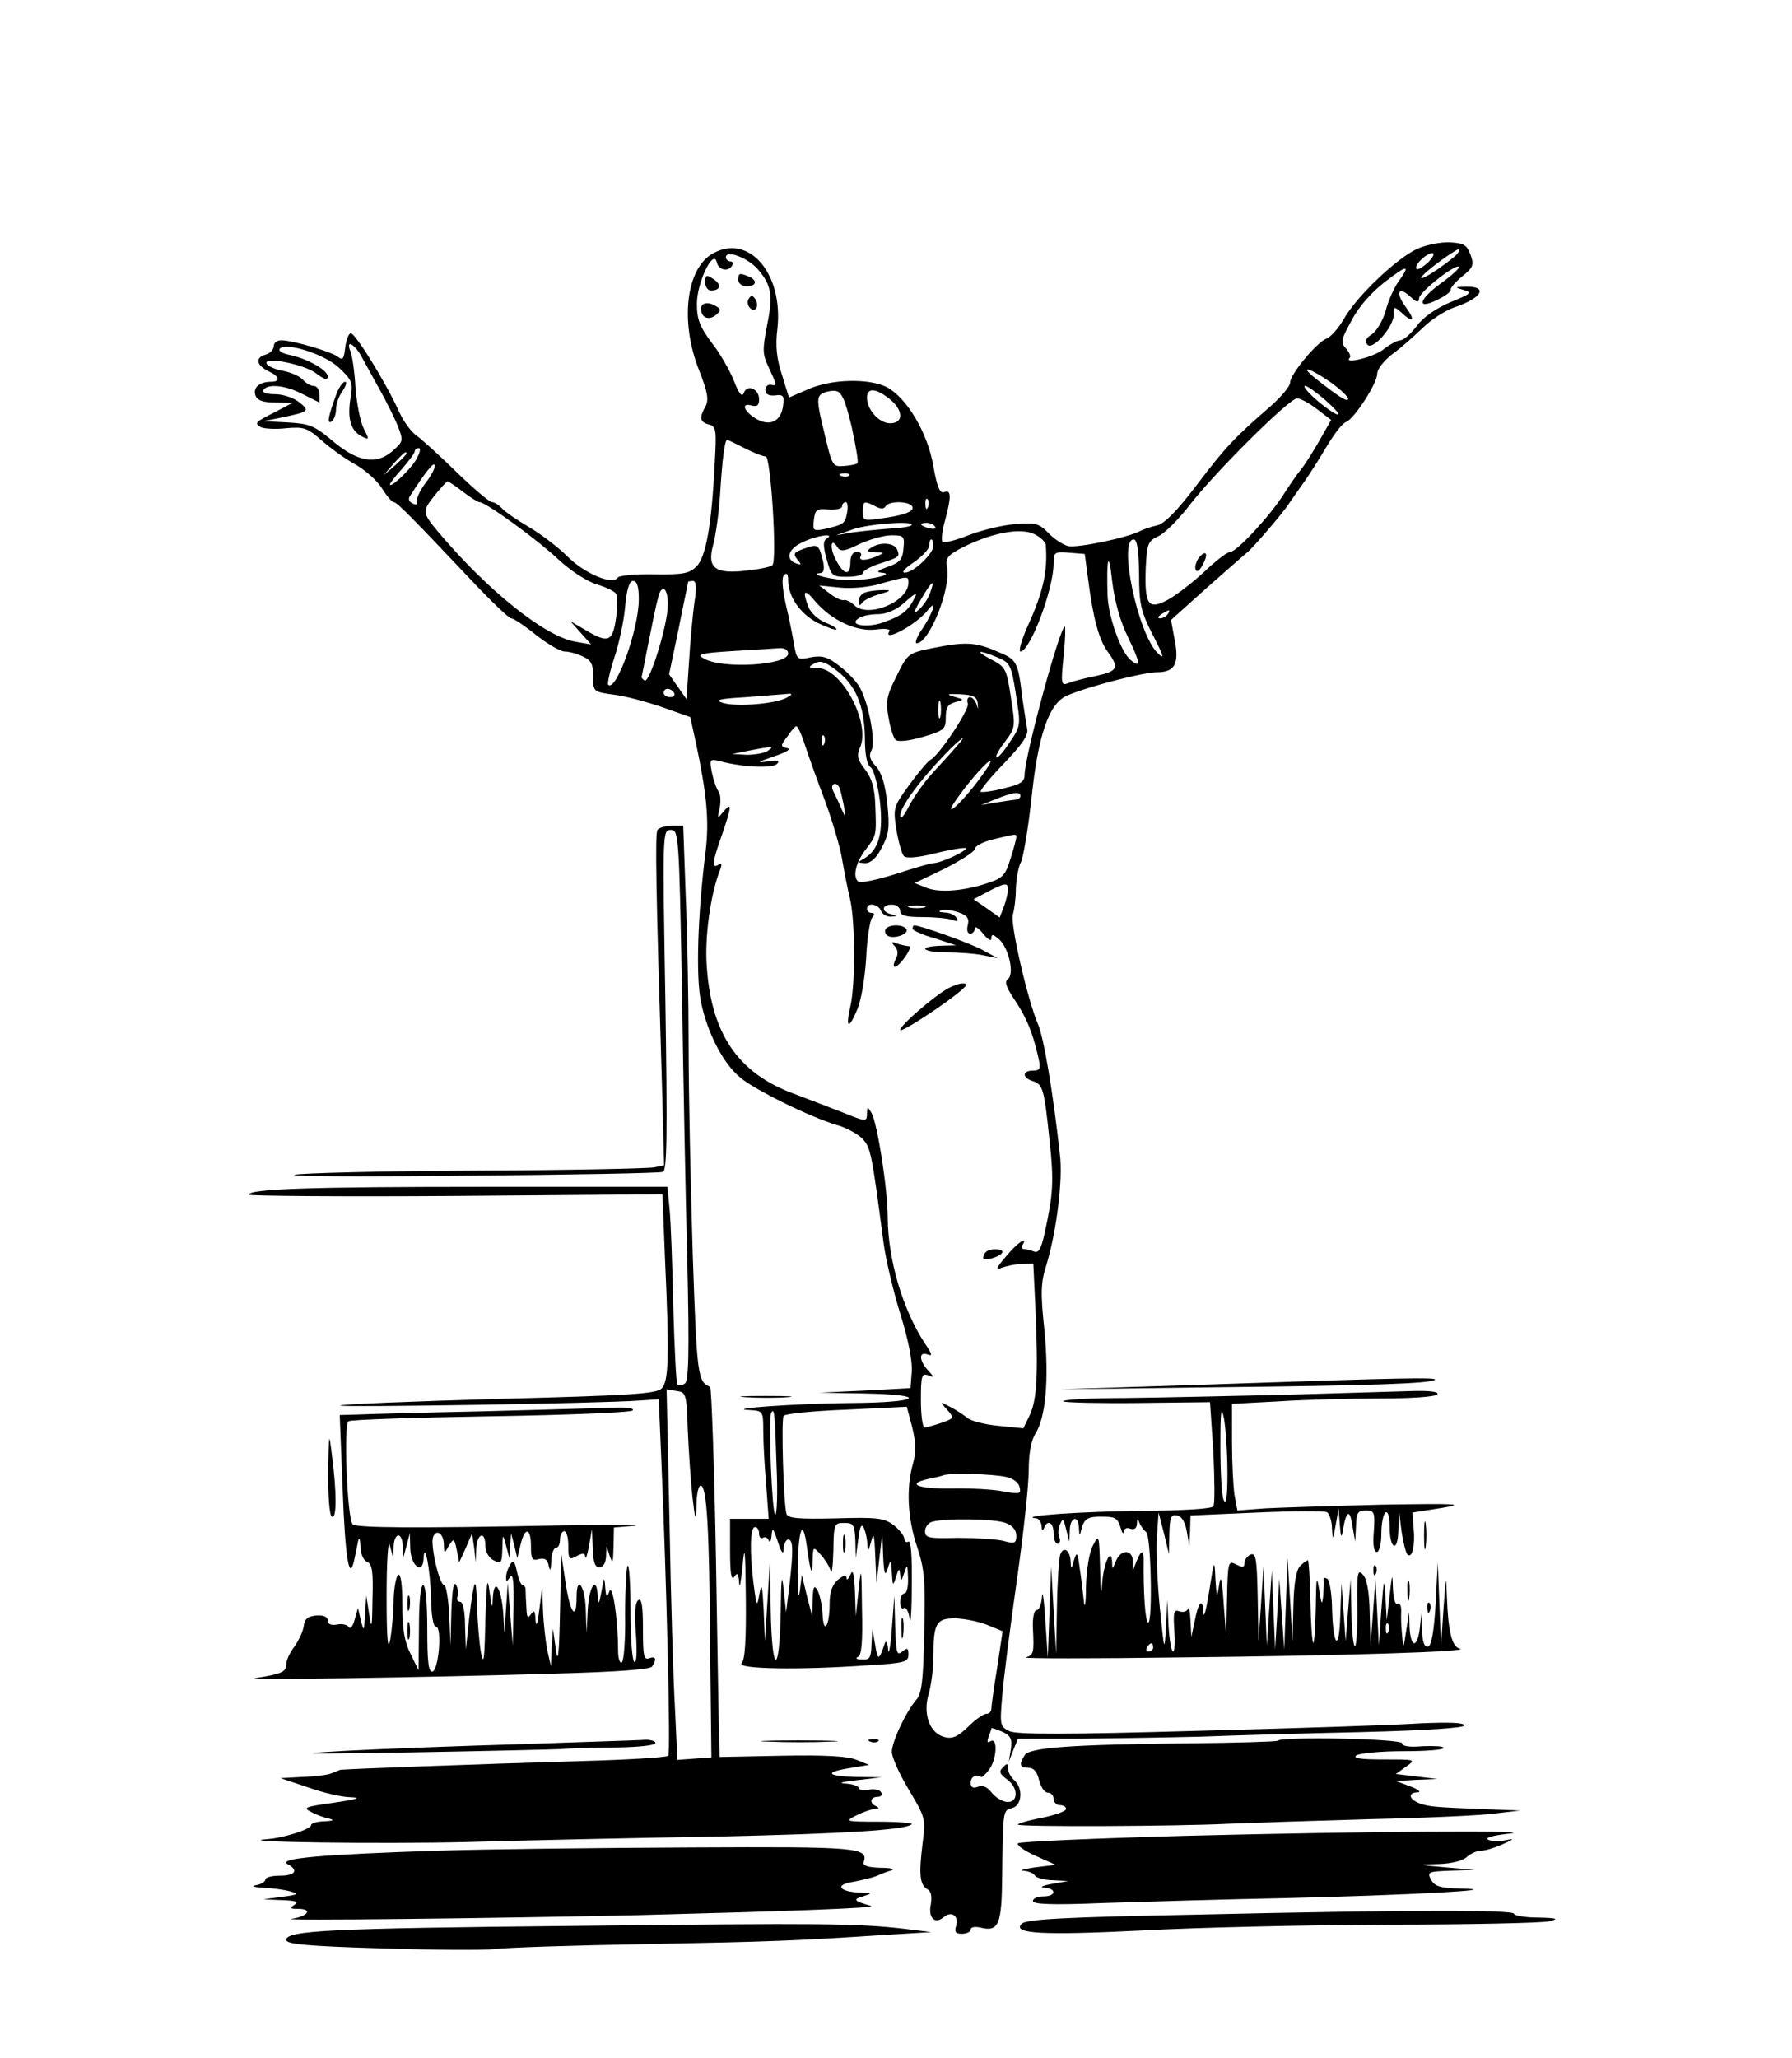 <svg xmlns="http://www.w3.org/2000/svg" width="576" height="661.333" version="1.0" viewBox="0 0 432 496"><path d="M341.6 60c-5 2.3-14.6 11.5-17.6 16.8-1.3 2.3-3.2 4.4-4.2 4.8-2.2.7-8.8 8.6-8.8 10.6 0 .9-2.1 3.4-4.7 5.7-8.8 7.6-11 10-17.9 19.1-4.7 6.2-7.7 9.2-9.4 9.6-1.4.3-3.2.9-4 1.3-3.1 1.7-15.3 4.2-17.5 3.7-1.2-.3-3.4-1.7-4.8-3.2-2.3-2.3-3.2-2.5-7.9-2.1-2.9.2-7.9 1.4-11.1 2.6-3.2 1.3-6.1 2-6.5 1.7-.3-.4-.1-2.7.6-5.1 1.6-5.9 1.5-7.6-.2-6.9-1 .4-1.7-1.2-2.6-6.3-1.4-8.1-6.4-16.4-11.2-19-4.4-2.2-13.5-2-19.2.6l-4.4 1.9-1.7-5.5c-1.3-3.9-1.6-7.1-1.1-11 1.5-13.2-6.7-23-15.4-18.3-6.6 3.5-8.2 16.5-3.4 28.4 2 5.1 2.3 6.9 1.5 8.5-1.6 2.8-1.4 3.8.8 4.4 1.7.4 1.9 1.2 1.4 9.3-.7 14.6-2.1 22.7-4.4 24.9-1.7 1.7-3.2 2-10.2 1.9-4.5-.1-8.5.3-8.8.8-1.2 1.9-8-1-12.1-5.1-2.2-2.2-6.4-5.4-9.3-7.1-2.9-1.7-5.8-3.7-6.5-4.5-.7-.8-1.8-1.5-2.4-1.5-.6 0-4.5-3.3-8.6-7.3s-8.5-8-9.7-8.8c-1.2-.9-3-3.3-4-5.5C93 92.1 85.5 80 84.5 80.3c-.5.2-1.1 1.8-1.3 3.6-.3 2.6-.6 3-1.7 2.1-1.5-1.2-10.9-4-13.7-4-1 0-1.8.6-1.8 1.4 0 .8-.9 1.8-2.1 2.1-2.5.8-2 2.6.9 4 2.6 1.2 2.9 2.5.5 2.5-2.8 0-4.4 1.5-3.7 3.3.4 1.2 1.8 1.7 4.8 1.7l4.1.1-4 2.1c-5.1 2.6-5.2 2.7-3.7 3.7.7.4 3.5.6 6.1.3 4.4-.4 5.2-.1 8.7 3 2.2 1.9 5.8 4.5 8.2 5.8 2.4 1.4 5.2 3.9 6.3 5.7 1.1 1.8 2.4 3.3 2.8 3.3.8 0 4.5 3.8 18.6 18.7 4.8 5.1 9.2 9.3 9.7 9.3.6 0 3.3 1.8 6 4 2.8 2.2 5.9 4 6.9 4s3 .5 4.4 1.2c2 .9 2.5 1.8 2.5 4.8 0 3.7 0 3.7 4.9 4.4 2.7.3 7.9 1.7 11.7 3l6.8 2.4 1.3 5.9c2.7 12.7 3.3 19.1 2.4 26.5-1.9 15.1-2.4 30.2-1.1 36.3 1.5 7.3 5.3 14.8 9.5 18.2 3.4 2.9 16.8 9.5 23.2 11.4 2.3.6 5.1 2.2 6.2 3.3 2 2.2 2.2 3 5.1 25.1.5 3.8 2.3 11.5 4 17 1.9 6 3 11.6 2.8 14l-.3 4-11 .6-11 .5 10.8.2c16 .3 13.6 2.2-3 2.3-13.2.1-31.3 1.4-24.5 1.7 3.1.2 3.2.3 3.2 4.9 0 2.7.3 8.5.7 13l.6 8.3H176v7.7c0 5.4.3 7.3 1 6.3.8-1.2 1-.8 1.2 1.5.1 1.6.4-.2.8-4 .5-5.7.7-4.2.8 7.5.1 10.2-.2 15-1 15.8-1.4 1.4 13.7 1.7 30.5.5 8.8-.5 9.7-.8 9.7-2.6 0-1.6-.3-1.7-1.5-.7-1.3 1.1-1.5.3-1.7-6.1l-.2-7.4-.6 8c-.3 4.4-.8 6.6-.9 5-.1-1.7-.5-2.3-.8-1.5-1.4 4.2-1.7 4.3-2.3.5l-.7-4-.2 3.7c-.1 3.3-.4 3.8-2.3 3.7-1.3 0-1.7-.3-1-.6.9-.3 1.2-3.5 1-11.6-.1-10.1-.2-10.5-.8-4.7l-.7 6.5-.2-6c-.2-4.4-.5-5.5-1.1-4-.5 1.1-.9 1.4-.9.8-.1-.9-.7-.7-2.1.4-1.4 1.2-2 3-2 5.8 0 5.4-1.5 7.6-1.7 2.5-.1-2.2-.7-4.8-1.2-5.7-.8-1.5-1.1-1-1.2 2.2l-.1 4-1.3-5-1.2-5-.5 4c-.3 2.2-.5 0-.5-4.8.1-10.1 1.2-13.3 2.2-6.1.9 6.5 1.3 7.6 1.4 3.5.1-3.5.1-3.5 2-1.4 1 1.1 2.1 2.9 2.4 3.9.2 1 .5-1.1.6-4.9.1-6.5.2-6.7 2.6-6.7 2.3 0 2.5.4 2.7 4.2l.1 4.3.6-4.5c.4-3.3.8-4 1.4-2.7.4 1 .8 2.8.8 4 .1 1.7.3 1.5.9-.8.6-2.4.8-1.8 1 3.5l.3 6.5.7-6 .7-6 .2 5.5c.2 4.4.5 5 1.1 3 .7-2.3.8-2.3 1 1 .2 3.3.3 3.3 1 1 .7-2.1.8-2.2 1-.5.2 1.7.3 1.6 1-.5.7-2.2.8-2.1.9 1.2.1 2.1-.3 3.8-.9 3.8-.5 0-1 .9-1 2.1 0 1.1.4 1.8.9 1.4.5-.3 1.2.9 1.4 2.7.2 1.8.5-1.8.5-8 .1-7.3-.2-11.1-.8-10.7-.5.3-1 0-1-.7s-1.2-2.2-2.6-3.3c-2.3-1.7-4-1.9-14-1.6-8.9.2-11.5 0-11.8-1.1-.7-2.2-1.3-22.6-.7-23.6.3-.5 7.2-1.2 15.2-1.5l14.5-.7 1.3 4.9c.9 3.7 1 5.9.2 8.8-1.7 5.9-1.3 13.3 1 20.1 1.8 5.4 2 8.1 1.7 20.6-.2 11.5-.6 14.8-1.9 16.2-2.5 2.9-5.9 10.1-5.9 12.6 0 1.2 1.8 5.3 4.1 9.1 4 6.7 4.1 7 3.3 13-.9 7.4-.7 9.9 1.2 11 .9.5 1.1 1.7.8 3.6-.7 3.3 1 4.9 3.1 3.1 1.9-1.6 3.7-.3 3 2.1-.5 1.5-.1 1.9 1.4 1.9 1.2 0 2.1-.5 2.1-1 0-.6 1-.8 2.3-.5 4.5 1.1 5.2-.6 5.3-12.7.2-15.9.2-15.5 2.4-16.1 2.4-.6 2.7-4.8.5-6.7-.8-.7-1.5-2-1.5-2.8 0-1.3-.2-1.4-1.2-.3-1.1 1-.8 1.6 1.1 3 2.8 2.1 2.5 5.8-.4 5.3-1.1-.2-2.7-1.2-3.5-2.3-1-1.3-2.2-1.8-3.3-1.3-1.2.4-1.7.1-1.7-1 0-1.4 1.2-2.1 2.5-1.4.2.2 1.1-.6 1.9-1.7 1.9-2.4 2.2-8 .4-6.9-.8.5-.9.2-.5-1 .4-1 .7-1.9.7-2.1 0-.2 1.1.2 2.6.8 2.1 1 2.4 1.7 2.1 4.2l-.5 3 1.1-2.8 1.1-2.7h15c8.3-.1 21.4-.3 29.1-.5 7.7-.3 25.1-.8 38.8-1.1 15.6-.4 24.7-1 24.7-1.6 0-.7-3.8-.8-10.7-.5-6 .4-30.1 1.2-53.6 1.8-31.6.9-43.4.9-45.3.1-2.3-1.1-2.4-1.4-1.8-8.4.3-4 1.9-16.5 3.5-27.7s2.9-23.2 2.9-26.8c0-4.1.6-7.2 1.6-8.8 2.5-3.9 3.3-13 2.2-24.8-1-9.2-.9-11.7.5-16 2.4-8 4-20.5 3.2-26.6-1.7-15.4-3.9-28-5.2-31.1-2.6-6-6.9-24.8-6.1-26.7.3-1 .7-3.7.7-6.1.1-2.4.6-5.3 1.2-6.4.6-1.2 1.7-7.8 2.5-14.8 1.6-15.9 4.3-23.6 8.7-25.4 5.1-2.2 18.4-5.6 21.6-5.6 4.3 0 5.4-2 4.3-7.7l-.9-4.9 8.8-7.9c4.9-4.3 9.2-8.1 9.6-8.4 1.3-1 8.7-9.6 10-11.7.7-1 2.4-3.5 3.8-5.4 1.3-1.9 3.8-5.8 5.5-8.7 1.7-2.8 3.7-5.4 4.5-5.6 2-.8 7.5-9.3 7.5-11.6 0-1.1 1.6-3.2 3.7-4.8 2.1-1.5 5.3-4.4 7.3-6.3 1.9-1.9 5.3-4.1 7.5-4.9 6.9-2.3 8.4-5.2 2.7-5-2.6.1-2.6.1-.3.8 2.1.6 1.7.9-3.2 2.9-3.5 1.5-6.6 3.6-8.2 5.8-1.4 1.9-3.2 3.4-3.9 3.4-.7 0-2.6 1-4.1 2.2-2.4 1.9-9.8 3.7-8.1 2 .3-.3-.1-1.3-.9-2.2-1.4-1.5-1.2-2.2 1.4-6.9 1.7-3.3 4.9-6.8 8-9.2 5.5-4.2 6.2-4.2 3.2 0-1 1.4-2.4 4.5-3 6.8-.6 2.3-2.1 4.9-3.3 5.8-1.6 1-1.9 1.8-1.1 2.6 1.3 1.3 6.3-4.4 6.3-7.3 0-2 .1-2 1.8-.5 2.9 2.7 3.5 2 1.1-1.3-2.6-3.5-1.8-5.2 1.1-2.5 1.5 1.4 2 1.5 2.1.4 0-1.5 8.8-8.4 9.6-7.6.2.3-1.6 2-4.1 3.8-5.6 4-6.3 6.7-1.2 4.2 1.9-.9 3.4-2 3.3-2.4-.1-.5 1.1-1.9 2.8-3.3 2.6-2.1 2.9-2.7 2-5.2-.9-2.4-1.6-2.8-5-3-2.2-.1-5.7.6-7.9 1.6zm9.9.9c-.3.6-2.6 2.4-5.1 4.1-5.5 3.7-4.8 2 .8-2.1 4.3-3.1 5.3-3.5 4.3-2zm-168.8 4c3.3 3.8 3.7 6.3 2.2 13.6-1.1 5.8-1.1 6.9.4 10 2 4.3 2.1 4.6.5 4.2-.7-.1-1.3.5-1.3 1.3 0 1 .8 1.4 2.3 1.3 2-.3 2.3.1 2 2.3-.4 3.8-3 5.2-6.2 3.5-3.1-1.7-4.2-4.1-1.5-3.4 1.4.4 1.9 0 1.9-1.5 0-2.5-2.9-3.7-3.7-1.5-.4 1.1-1.1.3-2.4-3-1-2.5-3.4-6.7-5.4-9.2-2.8-3.8-3.5-5.5-3.5-9.3 0-5.1 4-13.4 4.8-10 .4 1.9 2.7 2.4 3.7.8.3-.6.1-1-.4-1-.6 0-1.1-.5-1.1-1 0-1.9 5.4.2 7.7 2.9zm161.6-1.7c-1.3 1.2-2.5 1.9-2.8 1.6-.8-.7 2.3-3.8 3.8-3.8.6 0 .2 1-1 2.2zM81.7 88.6c3.2 3 3.4 3.6 2.8 7.3-.8 4.9 0 7.8 2.6 9.2 1.9 1 2 .9.6-1.8-.8-1.5-1.7-6-2-9.8-.2-3.9-.8-7.8-1.2-8.8-1.3-3.1 1.1-1.8 2.8 1.5 1 1.8 2.9 5.3 4.3 7.8s3.3 6.3 4.2 8.4c1.5 3.9 1.5 3.9-1.3 6.4-3.9 3.3-8.4 2.5-14.5-2.7-4.2-3.5-5.4-4-10.6-4.3l-5.9-.3 4-.8c7.1-1.5 7.3-1.6 4.6-3.8-1.3-1-3.8-1.9-5.8-1.9s-3.2-.4-2.8-1c1-1.6 5.3-1.2 9.5 1l4 2v-2c0-1.1-.6-2-1.4-2-.7 0-1.9-.7-2.6-1.5-.7-.8-2.7-1.7-4.6-2.1-1.9-.3-3.7-1.1-4.1-1.7-1.1-1.9 8.8 0 11.8 2.2 2.1 1.6 2.9 1.8 2.9.8 0-1.5-4.9-4.3-9.3-5.2-1.5-.3-2.6-.9-2.3-1.4 1.2-1.8 10.8 1.2 14.3 4.5zM320.6 92c2.4 1.7 4.4 3.6 4.4 4.1 0 1-2.3-.5-8-5-3.9-3.2-1.4-2.5 3.6.9zm-1 4.5c2.1 1.9 3.5 3.4 2.9 3.4-.5 0-2.8-1.5-5-3.4S314 93 314.6 93c.6 0 2.8 1.6 5 3.5zm-114.3 6.3c1 4.6 1.7 8.6 1.4 8.8-.2.3-1.7.6-3.3.7-2.7.2-2.8 0-4.7-8.1-1.8-7.2-1.8-8.5-.6-9.3.8-.5 2.3-.8 3.3-.7 1.5.2 2.3 2 3.9 8.6zm9.1-6.7c3.4 2.7 3.5 5.9.2 5.9-2.7 0-5.6-3.3-5.6-6.2 0-2.4 2.1-2.3 5.4.3zm103.1 2.5 3.4 2.6-2.9 5.1c-1.6 2.8-3.6 5.9-4.4 6.9-.9 1-2.7 3.7-4.2 6-3.3 5.2-11.3 13.8-12.8 13.8-.7 0-3.5 2.1-6.3 4.8-2.8 2.6-6.7 5.6-8.7 6.7-4.8 2.6-5.7 1.3-5.4-7.5.3-6 .5-6.6 3.1-7.8 1.5-.7 4.9-4.1 7.5-7.5 6.1-7.9 24-25.7 25.9-25.7.8 0 3 1.2 4.8 2.6zm-138 9.4c2.2 1.1 4.4 2 5.1 2 1.2 0 2.8 25 1.6 26.2-.4.4-3.2 1-6.2 1.3-7.6.9-9.6-.6-8.1-6.1.6-2.1 1.4-7.7 1.7-12.4.5-8.2 1.1-13 1.7-13 .2 0 2 .9 4.2 2zm-79.2 2.8c-1.4 2.4-6.3 7-6.3 5.9 0-.2 1.3-2 3-3.8 1.6-1.9 3-3.7 3-4.2 0-.4.4-.7 1-.7.5 0 .2 1.2-.7 2.8zm-2.3-1.5c0 .2-1.2 1.4-2.7 2.8l-2.8 2.4 2.4-2.8c2.3-2.5 3.1-3.2 3.1-2.4zm4.5 7.2c-1.4 1.9-2.3 4-2 4.5.3.6-.1.7-.9.4-.9-.4-1.3-1.1-.8-1.8 3.7-5.8 5.8-8.4 6-7.5.2.5-.8 2.5-2.3 4.4zm102.2-1.9c-.3.3-1.2.4-1.9.1-.8-.3-.5-.6.6-.6 1.1-.1 1.7.2 1.3.5zm-93.1 3.9c1.8 1.4 3.6 2.5 4 2.5 1.5 0 14 9.1 19 13.8 3 2.8 6.9 5.3 9.2 6 2.3.7 4.4 1.7 4.7 2.3.4.5.4 3.2 0 5.9-.8 5.7-1.9 6.1-7.4 2.8l-3.6-2.1 2.5 2.8 2.5 2.8-4-.7c-7.4-1.4-21.3-12.6-33.1-26.7-3.6-4.3-3.6-4.8-.7-8.4 1.5-1.9 3-3.5 3.2-3.5.2 0 1.9 1.1 3.7 2.5zm112.1 3.7c-.3.8-.6.5-.6-.6-.1-1.1.2-1.7.5-1.3.3.3.4 1.2.1 1.9zm-19.5 1.4c-.5 2.6-.7 2.8-5.5 3.9-2.6.5-2.8.4-2.5-2.2.3-2.5.7-2.8 3.6-2.5 1.7.1 3.2-.2 3.2-.8 0-.5.4-1 .9-1 .4 0 .6 1.2.3 2.6zm6.8-1.6c1.3.7 2.1.7 2.5 0 1-1.5 6.5-1.2 6.5.4 0 .9-2.1 1.7-6 2.3-5.9.9-6 .9-6-1.4 0-2.6.3-2.7 3-1.3zm8.7 4.6c-.3.3-2.7.7-5.4.8-2.6.2-6.6.6-8.8.9l-4 .7 4-1.4c3.9-1.4 15.4-2.2 14.2-1zm5.7.3c.4.5-.3.7-1.4.4-2.3-.6-2.6-1.3-.6-1.3.8 0 1.7.4 2 .9zm26.7 4.4c.5 6.4-.6 11.4-4.5 19.9-1.4 3.2-2.1 5.8-1.6 5.8 2.3 0 8-15 8-21.3 0-2.6.2-2.8 3.8-2.5l3.7.3.8 6c1.2 9.4 2.6 14.6 4.7 17.5 2.9 4 2.5 4.7-2.8 5.9-2.6.5-5.6 1.3-6.6 1.7-1.8.7-1.9.3-1.2-6.4.4-4 .5-7.2.3-7.2-1.2 0-9.7 31.4-9.7 35.7 0 1.7-.9 2.3-5.1 3.3-2.7.7-5.2 1-5.5.8-.2-.3 2.3-3.4 5.6-6.8 4.5-4.7 6-6.9 5.6-8.4-.2-1.2-.7-4.4-1.1-7.1-1.1-9.2-1.3-9.5-6.1-11.5-5.3-2.3-7.7-2.4-15.7-.8-5.8 1.2-5.9 1.3-8.6 6.8-2.4 4.7-2.6 6.1-1.9 9.9.4 2.5 1.2 4.9 1.7 5.4s3.1.3 6.5-.7c5.2-1.5 5.6-1.9 5.6-4.7 0-2.4.5-3.2 2.3-3.7 2.2-.6 2.2-.6-.3-1.3-2-.6-1.7-.7 1.5-.6 3.2.2 4 .6 4.2 2.2.1 1.6.1 1.6-.3.2-.3-.9-1-1.7-1.6-1.7-.5 0-.8.7-.5 1.5.6 1.3-7.1 12.8-9 13.6-.5.2-2.8 2.9-5 5.9-4 5.5-4 5.7-3.2 11 .5 2.9 1.3 5.8 1.8 6.3.6.6 3.3.4 7.7-.7 3.6-.9 6.9-1.4 7.2-1.2.5.6-6 3.6-7.8 3.6-.6 0-4.7 1.2-9 2.6-4.4 1.4-8.4 2.2-9 1.9-1.6-1-.7-4.8 1.8-7.9 2.5-3.3 2.5-3.3 2.2-10.6-.1-3.9-.8-6.4-2.4-8.5-1.9-2.4-2.1-3.4-1.3-5.3 2.7-5.9-4.4-19.2-10.2-19.2-2.3-.1-2.4-.2-.8-1.1 1.4-.8 2.6-.5 5.4 1.7 4.6 3.5 6.7 8.5 6.8 16.2 0 4 .5 6.6 1.4 7.1.7.5 1.7 4.1 2.2 8 .9 7.8-.2 11.9-3.8 14-1.6.9-1.6 1 .3 1.1 1.3 0 2.7-1.2 4-3.8 1.7-3.2 1.9-4.7 1.3-10.6-.5-4.7-1.4-7.5-2.8-9s-1.7-2.6-1-3.8c1-1.9-.5-10.7-2.7-14.9-.7-1.4-2.9-3.8-4.9-5.3-2.9-2.3-4.3-2.7-7-2.2-3.3.7-3.4.6-4.1-3.1-.3-2.1-1.2-6.5-2-9.8-.8-3.8-1-6.3-.4-6.9.7-.7 1-.2 1 1.2 0 4 2.9 8.1 7.1 10.3 2.3 1.1 4.3 1.8 4.5 1.6.3-.2-.9-1-2.7-1.7-1.7-.7-3.5-2.4-4-3.7-1.6-4.1-1-4.6 1.7-1.3 3.9 4.5 9.9 7.3 14.6 6.7 2.1-.3 3.6-.1 3.2.4-1.8 2.9 6.6-1.6 9.3-5.1 2.3-2.9 1.3.5-1.2 4.3-1.4 2-2.1 3.7-1.5 3.7 3 0 8.3-13.2 7.3-18.3-.4-2.2.1-2.9 3.8-4.8 7-3.5 13.8-4.8 17.2-3.2 1.5.7 2.7 1.9 2.8 2.6zm-52.8-1.5c-.9.5-.9 1.8 0 5 1.1 4 1.3 4.2 4.9 4.2 2.1 0 3.8-.4 3.8-.9s1.7-1.5 3.8-2.2c5-1.6 5.2-1.7 4.5-3.4-.6-1.7-4.1-2-6.3-.5-1.2.8-1 1 1 1.1 2.3 0 2.3.1.5.9-2.8 1.2-4.7 1.2-4 0 .3-.6-.1-1-.9-1-1 0-1.6.9-1.6 2.5 0 3.4-1.6 3.1-3.5-.6-1.6-3-1.2-5.6.4-3 .7 1.1 1.7 1 5.3-.8 2.4-1.1 5.9-2.1 7.7-2.1 3 0 3.2.2 2.9 3.2-.2 2.6-.9 3.4-3.8 4.4-2.5.9-2.9 1.3-1.5 1.4 3.6.3-2.5 1.8-7.5 1.8-3.9.1-10.5-1.5-7.2-1.7.8-.1 1-1 .6-2.9-1-4-1.2-4.2-4.5-3-2.5.9-2.8 1.2-1.7 2.6 1.1 1.3 1 1.4-.2 1-2.7-.9-2.1-3.4 1.2-5 3.3-1.7 8.4-2.5 6.1-1zm25.7 1.7c0 2-4.8 6.5-6.9 6.5-.9 0 .1-1.1 2.2-2.5 2-1.4 3.7-3.2 3.7-4 0-.8.2-1.5.5-1.5s.5.7.5 1.5zm49.6 6.8c0 7.2.4 9 3.3 14.7 2.7 5.2 2.9 6.1 1.2 4.4-4.8-4.6-9.6-27.4-5.8-27.4.8 0 1.2 2.3 1.3 8.3zm-2.7 15.2c3 6.2 3.2 7.6.7 5.6-2.4-2-5.4-10.4-5.6-15.6-.3-9.2.3-11.1 1.1-3.5.6 4.9 1.9 9.6 3.8 13.5zM219 140.4c0 4.6-9.8 8.7-13.1 5.4-.8-.8-1.9-1.3-2.4-1.2-.6.2-2.1-.5-3.5-1.6l-2.5-1.9 5 .5c2.9.3 7.1-.1 10-1 6.5-1.8 6.5-1.8 6.5-.2zm-65 4c0 7.2-5.5 22.5-7.4 20.6-.2-.3.4-3.2 1.5-6.5s2.3-8.8 2.6-12.3c.4-4.2 1-6.2 1.9-6.2 1 0 1.4 1.4 1.4 4.4zm13.4.8c-.4 2.9-1 9.3-1.3 14.3l-.6 9-2.1-3-2.1-3 2.3-11c1.2-6.1 2.3-11.1 2.3-11.3.1-.1.6-.2 1.2-.2.7 0 .9 1.7.3 5.2zm56.7-2c-.5 1.3-1.7 3-2.7 3.8-1.3 1.2-1.2.5.7-2.7 2.6-4.5 3.5-5 2-1.1zm-63.1 2.5c0 4.8-4.4 19-5.6 18.3-.5-.3-.8-.7-.7-1 .1-.3.8-4.1 1.7-8.5 2.4-12 2.6-12.5 3.6-12.5.6 0 1 1.7 1 3.7zm59.1-.9c-1.4 2.6-3 3.7-7.2 5.2-4 1.4-8.5.6-5.9-1 .8-.6 2.9-1 4.7-1 1.9 0 4.3-1 6-2.5 3.4-3 3.7-3 2.4-.7zm61.4 3.2c-.3.5-1.2 1-1.8 1-.7 0-.6-.4.3-1 1.9-1.2 2.3-1.2 1.5 0zm-91.5 9.5c0 2.8-15.9 3.8-20.3 1.2-1.9-1-1-1.3 6.8-1.8 5-.3 10-.6 11.3-.7 1.3-.1 2.2.4 2.2 1.3zm50.4.9c3.1 1.3 3.4 1.8 4.5 8.9 1.2 7.5 1.2 7.6-1.5 11.6-1.5 2.3-2.9 3.9-3.2 3.6-.3-.2.7-2 2.1-3.8 2.5-3.3 2.5-3.6 1.4-10.6-1-6.8-1.3-7.4-4.6-9.1-4.2-2.2-3.5-2.6 1.3-.6zm-77.9 8.6c.3.5-.1 1-.9 1-.9 0-1.6-.5-1.6-1 0-.6.4-1 .9-1 .6 0 1.3.4 1.6 1zm27.2 1.1c-2.6 1.5-12 2.3-15.4 1.3-2.2-.7-1.2-1 5.7-1.4 4.7-.4 9.2-.7 10-.8 1.1-.1 1 .2-.3.9zm37 4.6c-.3 1-.5.2-.5-1.7s.2-2.7.5-1.8c.2 1 .2 2.6 0 3.5zm-32.6 7c.9 2.7 3 8.6 4.8 13.3 1.7 4.7 3.6 11 4.1 14 .5 3 1.4 7.5 2 10 1.2 5.8 1.2 20.3 0 25.5-1.2 5.3-.4 5.7 1.6.9 1-2.2 1.9-7.7 2.2-12.4.2-4.7.9-9.1 1.4-9.8.7-.8.7-1.2-.1-1.2-.6 0-1.1-.5-1.1-1 0-1.6 2.7-1.2 3.4.5.3.8 1.3 1.4 2.3 1.4 1.7-.1 1.7-.2.1-.6-2.4-.6-2.3-2.3.2-2.3 1.1 0 2 .7 2 1.5 0 1.1 1.3 1.5 5.4 1.5 3 0 6.2.3 7.2.7 1.2.4 1.5.3 1-.5-.4-.7-1.7-1.3-2.9-1.3-1.4-.1-1.6-.3-.6-.6.8-.2 2.7.1 4.1.6 2 .7 2.5 1.5 2.1 3-.3 1.2-.1 2.1.6 2.1.6 0 1.1-.6 1.1-1.3 0-.6.9-.1 2 1.3 1.2 1.5 2 1.9 2 1.1 0-1.1.4-1 1.9.3 2.4 2.2 3.7 8.6 2 9.6-.8.6-.3 2 1.8 5.1 2.8 4.2 4.3 7.8 5.7 14.1.5 2.3.3 2.8-1.4 2.8-2.6 0-2.6 1.7-.1 2.5s2.8 1.7 4.1 14.2c1.1 10.1.9 13-1.2 22.6-.8 3.6-1.4 4.7-2.5 4.3-.8-.3-1.9-.6-2.4-.6-.6 0-.7-.5-.4-1 1.5-2.4-1.3-.5-4 2.8-2.4 2.8-2.6 3.4-1 2.7 1.1-.4 3.3-.9 4.8-.9l2.8-.1.5 10.5c.7 16.1.4 22.1-1.3 25.9l-1.6 3.3-6-.6c-3.3-.3-6.8-1.2-7.6-2-.9-.7-2.7-1.9-4.1-2.6-2.5-1.3-2.5-1.3-.7.7s1.7 2.1-1.4 3.2c-1.8.6-3.6 1.1-4 1.1-.5 0-.9-3-.9-6.6 0-5.8.2-6.5 1.7-6 1.6.6 1.6.6 0-1.2-2.2-2.4-2.2-4.6-.1-3.8 1.3.5 1.1-.1-.6-2.6-5.4-8.2-8.9-20.2-9-30.3 0-7.1-2.5-22.8-3.9-25.3-1-1.6-1-1.6-1.1 0 0 2.2-.1 2.2-5.8-.1-2.6-1-8-3.1-12-4.6-13.2-4.9-19.7-14.3-20.8-30.4-.6-7 .9-17.8 3.2-23.5.5-1.4.4-1.7-.4-1.2-1.7 1-1.5-.6.8-7.1 2.4-6.9 2.5-8.3.4-5.7-1.5 1.8-1.5 1.8-.9-.9.3-1.6.2-3.4-.3-4-.5-.7-1.2-2.7-1.6-4.6-.6-3.2-.5-3.3 2.2-2.6 5.4 1.4 12.4 1.7 13.5.6.8-.8.2-1-2.3-.6-2.7.4-2.3.1 1.5-1.2 3.1-1 4.3-1.8 3.3-2-1.7-.4-1.7-.6 0-2.8.9-1.4 1.9-2.5 2.2-2.5.3 0 1.3 2.1 2.1 4.7zm4.6-.5c-.3.8-.6.5-.6-.6-.1-1.1.2-1.7.5-1.3.3.3.4 1.2.1 1.9zm31.7.9c-1 1.2-3.6 4-5.7 6.3-2 2.2-4.6 5.9-5.7 8.1-1.2 2.3-2 3.2-2 2.1 0-2 4.2-7.9 10.4-14.4 4.1-4.3 6.5-6 3-2.1zm-45.4.9c-.8.5-3.1.9-5 .9l-3.5-.2 3.5-.7c1.9-.4 4.2-.8 5-.9 1.3-.1 1.3 0 0 .9zm50 8.2c-4.5 5.7-7.8 8.1-4.2 3.1 3.2-4.5 7.5-9.3 8-8.9.2.3-1.5 2.8-3.8 5.8zm-32.7.5c.3.5.7 2.4 1.1 4.3.5 3.2.5 3.3-.5 1-.6-1.4-1.5-3.3-2-4.3-.9-1.6.5-2.6 1.4-1zm43.7 2.1c0 .5-.6.9-1.2.9-.7.1-2.9.4-4.8.7l-3.5.6 3.5-1.4c4.1-1.7 6-1.9 6-.8zm-1 9.9c0 .5-.6 2.8-1.4 5.2-1.1 3.8-1.9 4.7-4.9 5.7-6 2.1-12 2.6-15.2 1.4l-3-1.2 7.3-3.5c3.9-2 7.2-4.1 7.2-4.7 0-.7 1.9-1.7 4.3-2.3 5.8-1.4 5.7-1.4 5.7-.6zm-2 12.7c0 .8-.5 2.7-1 4.1l-1 2.6-3.1-2.2-3.2-2.2 3.4-1.8c4.2-2.2 4.9-2.3 4.9-.5zm-20.2 4.3c-1 .2-2.6.2-3.5 0-1-.3-.2-.5 1.7-.5s2.7.2 1.8.5zm-35.6 134.5c.3 6.5.1 11.8-.3 11.8-.8 0-1.7-22.8-1-24.5.8-1.5.9.4 1.3 12.7zm55.3 2.7c1.8.4 3.1 1.4 3.3 2.5.4 1.6 0 1.7-4 1-2.3-.5-8-.8-12.5-.7-8.1.1-11-1.1-5.5-2.3 1.5-.3 3.2-.7 3.7-.9 1.7-.6 11.8-.3 15 .4zm-.1 11.1c1.7.6 2.6 1.7 2.6 3.1 0 1.8-.4 2-3.2 1.2-1.8-.4-6.8-.7-11-.7-6.9.2-7.8 0-7.8-1.6 0-1 .8-2.1 1.8-2.3 3.3-.9 15.1-.7 17.6.3zm-59.4 2.6c0 .8.4 1.3.9 1 .5-.4 1.2 0 1.4.6.3.7.6.2.7-1.2.2-2.1.4-1.8 1.5 1.5.9 2.8 1.4 3.3 1.4 1.7.1-1.2.6-2.2 1.1-2.2 1.2 0 1.3 2.5.3 11.1l-.8 6.4-.6-5.5c-.4-4.2-.6-2.8-.7 5.7-.3 15.3-2.1 14.9-2.4-.5l-.2-11.7-.6 9.5-.6 9.5-.3-7.5c-.3-5.9-.5-6.7-1-4-.6 3.4-.7 3.3-1.4-2-1-7.8-.9-14 .3-14 .6 0 1 .7 1 1.6zm54.8 21.9 3.9 1.6-1.3 8.7c-.8 4.8-1.4 9.3-1.4 9.9 0 .7-.5 1.3-1.2 1.3s-2.7 1.4-4.4 3.1c-2.5 2.4-3.8 3-5.7 2.5-3.6-.9-5.3-5.6-3.8-10.5.6-2.1 1.1-6 1.1-8.7 0-8.2.7-9.4 5.1-9.4 2.1 0 5.6.7 7.7 1.5z"/><path d="M170 68c0 1.1.6 2 1.4 2 2.4 0 2.6-1.5.5-2.8-1.6-1.1-1.9-.9-1.9.8zm8-.5c0 .8.9 1.5 2 1.5 2.4 0 2.7-1.5.4-2.4-2.2-.9-2.4-.8-2.4.9zm2.5 4.5c-.4.6-.3 1.6.3 2.2 1.3 1.3 2.3-.4 1.3-2.1-.7-1-1-1-1.6-.1zM169 74.4c0 2.2 1.9 2.9 3.6 1.5 1.2-1 1.2-1.4.2-2-2-1.3-3.8-1-3.8.5zM81.2 94.7c-2 5.4-2.5 7.6-1.3 6.9.6-.4 1.1-1.7 1.1-2.9 0-1.3.7-3.3 1.6-4.5.8-1.2 1.1-2.2.6-2.2-.5 0-1.4 1.2-2 2.7zM289 134.4c-.6.9-1 2.1-.8 2.8.3.8.9.4 1.7-1 1.5-2.8.9-3.9-.9-1.8zm-80.2 8.3c-1 .2-1.8 1.2-1.8 2.1 0 1.1.3 1.3.8.5.4-.6 2.3-1.6 4.2-2.1 2.8-.8 3-1 1-1-1.4 0-3.3.2-4.2.5zm4.7 81.2c-.3.5-.1 1.2.5 1.6 1.4.9 5.2-.4 4.5-1.6-.8-1.2-4.2-1.2-5 0zm6.5-.1c0 .4 2.4 1.5 5.3 2.3l5.2 1.7-3.7.1c-5.8.2-4.5 1.6 1.5 1.6 2.8 0 6.8.3 8.7.7l3.5.7-3.5-1.9c-2.8-1.6-15.1-6-16.6-6-.2 0-.4.3-.4.8zm-4.3 4.2c.8.9.9 1.9.2 3.2-.5 1-.6 1.8-.2 1.8 1.2-.1 4.6-5 3.4-5-.5 0-1.8-.3-2.8-.6-1.4-.6-1.6-.4-.6.6zm12.8 10.2c-3.4 1.9-11.5 8.9-11.5 10 0 .9 11.6-6.7 15-9.8 1.3-1.2 1.3-1.4 0-1.4-.8 0-2.4.6-3.5 1.2zm9.2 63.5c-.4.3-.7 1-.7 1.4 0 .9 3.9-.1 4.6-1.2.6-1-2.9-1.2-3.9-.2zM158.5 200c-.6 1-.4 13.3 1.1 62.1l.5 18.7-2.3.5c-1.3.3-20.7.7-43.3.8-22.5.1-42.1.6-43.5 1-1.4.4 17.8.5 42.5.2 24.8-.2 45.6-.6 46.3-.9 1-.3 1.1-8.7.6-41.4-.7-40.6-.7-41 1.3-41 1.9 0 2 .9 2.7 38.2.3 21.1.9 50.9 1.3 66.4.5 21.6.3 28.3-.6 28.8-.7.5-1.5.5-1.8.2-.3-.3-.7-8.7-1-18.8-.2-10.1-.6-20.7-.9-23.6l-.5-5.2h-44.3c-41.8 0-56.6.5-56.6 1.9 0 .3 22.4.5 49.8.3l49.9-.4.6 15.3c1.1 23.9.9 29.8-.8 31.5-1.3 1.3-7.9 1.7-39.2 2.5-20.8.6-38 1.3-38.3 1.6-.5.5 63.4-.5 72.2-1.2l4.6-.3.6 14.1c1.3 29.9 2.3 71.2 1.7 71.8-.3.4-10 1-21.6 1.3-23.7.7-56.7 1.9-57.5 2.1-.3.1-1.2.5-2 .8-.8.4-4 .8-7 .9l-5.4.3 6.6 2.2c3.6 1.3 8.3 2.4 10.4 2.4 2.7.1 1.4.5-4 1.3-7.2 1-7.7 1.2-5.5 2.3 1.3.7 3.3 1.4 4.4 1.6 1.2.3.7.5-1.2.6-1.8 0-3.3.5-3.3.9 0 1-6.5 3.1-10.6 3.4-9.6.7 27.3 1.2 48.1.7 13.8-.4 40.5-1 59.5-1.3 31.7-.7 46.3-1.6 47.8-3 .3-.3-3.3-.6-7.9-.6-8.1 0-8.3-.1-5.5-1.5 1.5-.8 3.6-1.5 4.5-1.6 1 0 1.1-.2.4-.6-1.8-.7-1.6-2.3.3-2.3.8 0 1.2-.5.8-1.1-.3-.6-1.7-.9-3-.6-1.3.2-2.4 0-2.4-.4 0-.5-1.5-1-3.2-1.1-1.9-.1-.8-.4 2.7-.8l6-.7-6.4-.1c-7.1-.2-7.4-1.2-.8-2.2l4.2-.7-3-1.2c-2-.9-7.8-1.2-18-1l-15 .3-.1-3c-.1-1.6-.4-21.6-.8-44.4-.4-22.8-1.1-41.6-1.4-41.8-3-1.2-3.2-2.5-4.2-31.8-.5-16.4-1-38.9-1-50 0-11-.3-27.6-.7-36.7l-.6-16.7h-2.8c-1.5 0-3.1.5-3.4 1zm7.3 144.5c.2 4.9.7 12.1 1.1 16 .7 6.2.9 6.4 1 2.2 0-2.6.5-4.7 1-4.7 1.5 0 2.1 10.2 2.3 39l.3 26.5-4.1.3-4.1.3-.6-12.8c-.4-7-1-27.1-1.3-44.6l-.7-31.9 2.4.4c2.3.3 2.4.7 2.7 9.3zm126.7-10.9-37 1.2 38-.5c37.3-.4 51.4-.9 52.4-1.8.6-.6-7.2-.5-53.4 1.1zm18 2.5c-13.2.3-30.9.7-39.4.8-8.5 0-15.1.4-14.8.8.4.3 8.5.5 18.1.4l17.3-.2.8 12c.3 6.6.4 12.5 0 13.1-.4.6-6.9 1-17.3 1.1-13.6.1-30.4 1.2-25.4 1.8.6 0 1.2.9 1.3 1.8 0 1.1.3 1.3.6.5.8-2.1 2.3-1.3 2.3 1.3 0 1.4.4 2.5 1 2.5.5 0 .7-.7.4-1.5-.4-.8-.3-2.3.2-3.3.6-1.4.8-1.2 1.4 1.3l.8 3 .1-2.8c.1-3.2 2.1-3.7 2.2-.5.1 2.1.2 2.1.6.3.7-2.6 1.5-3.1 5.5-3 2.6 0 3.3.5 3.9 2.5.4 1.4.7 1.9.8 1.1.1-.7.7-1.1 1.6-.7 1 .3 1.5-.1 1.6-1.2 0-1.4.2-1.4.6-.2.3.8 1.1 1.8 1.6 2.2 1.2.7 1.6 21.8.5 21.8-.7 0-1.2-7.1-1.1-15.3 0-2.3-.6-2.2-1.7.5l-.9 2.3v-2.3c-.1-2.9-2.9-2.9-4.1 0-.8 2.1-.9 2.1-.9.3-.2-3.8-2 0-2.4 5-.2 3.4-.4 2.3-.5-3.5-.2-8.2-.3-8.4-1.7-5.6-.9 1.6-1.6 5.9-1.7 10 0 3.9-.3 5.5-.5 3.6s-.6-5.5-1-8c-.5-4-.7-4.2-1.4-2-.6 2.3-.7 2.3-.8.3-.1-2.7-1.7-3.8-2.5-1.7-.3.9-.7 6.6-.8 12.7l-.2 11.2-.6-10.5-.6-10.5-.4 11-.4 11-.6-9c-.3-5-.7-7.5-.8-5.8-.1 1.8-.7 3.3-1.3 3.3-.6 0-1 1.8-.9 4.2.3 6.2.2 6.6-1.7 7.2-1 .3 16 .3 37.7 0 38.9-.4 70.1-1.4 66.9-2.1-1.9-.5-2.8-4.1-3.1-12.7-.2-5.4-.2-5.1-.8 2.9l-.6 9-.4-10-.4-10-.5 9.9c-.4 6.7-1 10.1-1.8 10.4-.9.2-1.4-1-1.5-4l-.1-4.3-.4 3.7c-.2 2.1-.8 3.8-1.4 3.8-.5 0-1-1.7-1.1-3.8l-.1-3.7-.7 4.5c-.7 4.5-.7 4.5-1 1-.2-1.9-.3-4.5-.2-5.8 0-1.2-.3-2-.9-1.7-.5.4-1-1.3-1.1-3.7-.1-3.9-.2-3.7-.8 1.7l-.7 6-.3-5.5c-.3-5.1-.4-4.8-1 3l-.6 8.5-.4-8-.4-8-.6 8-.6 8-.2-7.8c-.1-5.3-.7-8.3-1.7-9.3-1.2-1.3-1.4-.3-1.3 7.6.1 4.9-.2 9.3-.5 9.7-.4.3-.8-3.2-.9-7.8l-.2-8.4-.6 7.5-.6 7.5-.5-7-.5-7-.3 8c-.3 9.1-1.8 7.1-2-2.7-.1-3.1-.6-6-1.1-6.3-.6-.4-1-.3-.9.2.1.4 0 2.1-.1 3.8-.3 2.5-.4 2.3-1-1.5-.6-3.7-.7-2.9-.8 4.4-.1 4.9-.4 8.7-.6 8.5-.3-.3-.6-4.8-.7-10.2-.1-5.3-.4-9.7-.6-9.7-.2 0-1.1.6-1.9 1.4-.9 1-1.5 4.1-1.6 9.8l-.2 8.3-.6-10-.6-10-.4 11-.4 11-.6-8.5-.6-8.5-.5 8.5-.5 8.5-.4-9.5-.4-9.5-.6 9-.6 9-.4-9.5-.4-9.5-.6 9-.6 9-.2-10.7c-.2-9.1-.4-10.6-1.7-10.2-.8.4-1.5 1.3-1.5 2 0 1.2-.4 1.2-2 .4-1.9-1-2-.7-2.2 8.2l-.2 9.3-.6-8c-.4-6.1-.7-7.2-1.1-4.5-.5 3.2-.6 3.1-.9-1.5-.2-4.9-.3-4.8-1.5 3-.7 4.4-1.3 6.7-1.4 5.1-.1-3.7-1.2-2.7-2.1 2.1l-.8 3.8-.2-4c-.1-2.2-.4-3.5-.6-2.8-.3.7-1.2.9-2.1.6-1.3-.5-1.5.2-1.2 4.6.2 2.8.1 5.1-.3 5.1s-.9-2.8-1.1-6.3l-.3-6.2-.3 6.5c-.4 6.3-.4 6.1-1.5-4.6-.6-6.1-.9-13.7-.7-17l.4-5.9 1.3 5 1.2 5 .1-4.8c.1-4.1.4-4.8 1.9-4.5 1.1.2 1.9 1.6 2.3 3.8l.6 3.5.2-3.6.1-3.7 15.9-.7c8.8-.4 16.4-.4 17-.1.6.4 1.2 2.2 1.2 3.9.2 3 .2 3 .9-.8l.7-4 .3 4c.2 2.8.4 3.3.7 1.5.8-5 1.7-5.5 2.3-1.5l.7 4 .2-3.8c.1-3.1.4-3.7 2.4-3.7s2.2.4 1.9 5c-.3 3.2 0 5 .7 5 .6 0 1.1-1.9 1.1-4.4 0-2.5.5-4.8 1-5.1.6-.4 1 1 1 3.4 0 5.5 2 6.4 2.1.9l.2-4.3.6 4.7c.4 2.6 1 5 1.4 5.4 1.1 1.1 1.9-2.1 1.5-6.2l-.3-3.9 7-1.1c6-1 4-1.1-14.5-.8-11.8.3-24.5.7-28.1.9l-6.6.5-.7-3.8c-.3-2-.6-7.8-.6-12.8v-9.1l11.3-.6c6.1-.4 17.1-.7 24.4-.7 7.7 0 13.4-.4 13.8-1 .4-.6-1.7-.9-5.7-.8-3.5.1-17.1.5-30.3.9zM295.9 355c0 5.6-.3 7.8-.9 6.5-.5-1.1-.8-7-.8-13 0-8.7.2-10.1.9-6.5.4 2.5.8 8.3.8 13zm38.8 38.2c-.3.8-.6.5-.6-.6-.1-1.1.2-1.7.5-1.3.3.3.4 1.2.1 1.9zM278 397c0 .5-.5 1-1.1 1-.5 0-.7-.5-.4-1 .3-.6.8-1 1.1-1 .2 0 .4.4.4 1z"/><path d="M179.8 336.7c2.9.2 7.4.2 10 0 2.6-.2.2-.3-5.3-.3s-7.6.1-4.7.3zm-63.3 3.4c-14.8.3-28.7.7-30.8.8l-3.8.1.7 17.7c.6 16.7 1.6 22.8 2.8 17.2.3-1.3.7-3.3.9-4.4.3-1.2.5-.8.6 1.1 0 1.8.7 3.4 1.6 3.8 1.2.4 1.5 2.3 1.3 8.8-.1 7.1-.2 7.7-.8 3.8l-.7-4.5-.3 4.5c-.2 4.2-.3 4.3-1 1.5l-.7-3-.8 2.8c-.4 1.6-1.1 2.4-1.4 1.8-.4-.6-1.7-.9-2.9-.6-1.4.2-2.2-.1-2.2-1s-1-1.3-2.7-1.2c-2.1.2-2.9.8-3.1 2.7-.2 1.3-1.3 3.5-2.3 4.9-1 1.3-1.9 3.2-1.9 4.2 0 1.8-1.1 2.3-7.5 3.3-3.4.5 39.1-.1 72.5-1.1 14.6-.4 22.8-1 23.2-1.7 1.2-1.8.9-2.6-.7-2-1.3.5-1.5-.6-1.5-7.1 0-5.4-.3-7.4-1.1-6.9s-1 3.1-.6 8.1c.3 4.4.2 7.1-.4 6.8-.5-.4-.9-5.8-.9-12.2 0-6.4-.3-11.3-.7-11-.3.4-.6 5.7-.6 11.7.1 6.1-.3 11.3-.8 11.6-.5.3-.9-1-.9-2.9 0-7.3-1.3-16.2-2.1-14.2-.6 1.7-.8 1.5-1-1-.2-2.7-.3-2.6-.9 1-.6 3.1-.7 3.4-.9 1.2-.2-5-2-2.8-2.4 3l-.3 5.8-.2-5.8c-.2-5.6-2.2-8.3-2.2-2.9 0 5.9-1.5 4.1-2.6-3l-1.1-7.3-.3 14c-.2 10.2-.5 12.7-1 9l-.7-5-.3 4.5-.2 4.5-.9-4c-.4-2.2-.9-6.5-1-9.5l-.2-5.5-.7 5.5c-.4 3.2-.7 4.3-.9 2.5-.1-2.3-.3-2.7-1.1-1.5-.8 1.2-1 .8-1.1-1.5-.1-1.7-.2-3.6-.2-4.3.1-.6-.3-1.2-.7-1.2-.4 0-1-1.5-1.4-3.3-.5-2.5-.9-2.9-1.6-1.7-.5.8-1 2.2-1 3 0 1.3.1 1.3 1 0 .7-1 .9 1.4.8 7.5l-.2 9-.6-7.5-.6-7.5-.4 6-.4 6-.3-5c-.5-6-2.2-8.5-2.5-3.4-.1 2.8-.2 2.5-.8-1.6-.5-3.9-.7-2.4-1 7-.2 9.7-.4 11.1-1.1 7.5-.4-2.5-.8-7.4-.9-11-.2-7.8-.7-7-1.9 3l-.8 7.5-.2-5.8c0-3.4-.5-5.7-1.2-5.7-.6 0-.9-.6-.6-1.3.3-.8.1-2-.4-2.8-.6-.9-.9 1.5-1.1 6.6l-.2 8-.3-7.3c-.2-3.9-.8-7.2-1.2-7.2-1.2 0-3.4-9.7-2.7-11.6.8-2.1 2.6-.8 2.6 1.9.1 2.2.1 2.2 1.2.2 1.2-1.9 1.3-1.8 1.9 1l.6 3 1.6-3.5 1.5-3.5.5 3.5.4 3.5.1-3.3c.2-3.7 2.2-4.4 2.2-.7 0 1.4.8 2.9 2 3.5 1.8 1 2 .7 2.1-2.7.1-3.8.1-3.8.9-.8l.8 3 .2-3 .2-3 .8 3 .7 3 .8-3.3c1-4.3 2.5-4.1 2.5.4 0 3.1.3 3.6 1.9 3.1 1.5-.3 2.1.1 2.4 1.7.3 1.4.5 1 .6-1.2 0-1.7.6-3.2 1.1-3.2.6 0 1-.9 1-2s.5-2 1-2c.6 0 1 1.6 1 3.5 0 3.3.2 3.5 2 2.5 1.5-.8 2-.8 2.1.2.1.7.5-.5.9-2.7l.7-4 .2 4.6c.1 3.3.5 4.6 1.6 4.6.9 0 1.5-1 1.6-2.6l.1-2.6.8 2.5c.7 2 .8 1.6.9-2.2l.1-4.7 4.8-.4c2.6-.3-5.4-.3-17.8-.1-35.4.7-49.2.6-50-.3-1.3-1.4-2.2-24.1-1-24.8.6-.4 16-.9 34.3-1.2 18.3-.3 33.6-.9 34.2-1.4.5-.5-1.2-.8-4-.7-2.8.1-17.1.5-32 .9zm-21.6 32.6c0-1.5.6-2.7 1.1-2.7.6 0 1.1 1.2 1.1 2.7l.1 2.8.8-3 .8-3 .1 3.6c.1 4.2 3 6.5 3.2 2.6.2-5 1.7 2.8 1.8 9.5.1 4 .5 6.8 1.2 6.8 1.5 0 .7 10.2-.8 10.8-1 .3-1.3-2.2-1.3-10.2 0-6.4-.4-10.6-1-10.6s-1 4.1-1 10.2l-.1 10.3-1.9-3.9c-1.5-2.9-2-6-2-11.8 0-5-.4-7.7-1-7.3-.5.3-1 3-1.1 5.8 0 2.9-.4 7.2-.8 9.7-.6 3.2-.9.1-.9-10.5 0-8.8.4-13.8.8-12l.8 3 .1-2.8z"/><path d="M98.2 386.5c0 1.6.2 2.2.5 1.2.2-.9.2-2.3 0-3-.3-.6-.5.1-.5 1.8zm0 6.5c0 1.9.2 2.7.5 1.7.2-.9.2-2.5 0-3.5-.3-.9-.5-.1-.5 1.8zm-19.1-38.3c0 5.9.3 10.4.9 10.8 1.2.7 1.2-5.9 0-15-.7-5.6-.7-5.3-.9 4.2zM343.3 370c0 3 .2 4.3.4 2.7.2-1.5.2-3.9 0-5.5-.2-1.5-.4-.2-.4 2.8zm-140.1 2c0 1.9.2 2.7.5 1.7.2-.9.2-2.5 0-3.5-.3-.9-.5-.1-.5 1.8zm127.9 6.6c0 1.1.3 1.4.6.6.3-.7.2-1.6-.1-1.9-.3-.4-.6.2-.5 1.3zm8.2 4.9c0 2.2.2 3 .4 1.7.2-1.2.2-3 0-4-.3-.9-.5.1-.4 2.3zm4.8 4.1c0 1.1.3 1.4.6.6.3-.7.2-1.6-.1-1.9-.3-.4-.6.2-.5 1.3zm-126.8 4.9c0 2.2.2 3 .4 1.7.2-1.2.2-3 0-4-.3-.9-.5.1-.4 2.3zM126 420.3c-14 .4-33.1 1.1-42.5 1.6-13.9.8-11.2.8 15 .4 17.6-.3 34-.7 36.5-.8 2.5-.2 8.7-.4 13.8-.4 5.4-.1 9.2-.5 9.2-1.1 0-.5-1.5-.9-3.2-.7-1.8.1-14.8.5-28.8 1zm59.3-.6c4.3.2 11 .2 15 0 4-.1.5-.3-7.8-.3-8.2 0-11.5.2-7.2.3zm24.5 0c.7.3 1.6.2 1.9-.1.4-.3-.2-.6-1.3-.5-1.1 0-1.4.3-.6.6zm98.1-.2c-.3.2-9.7.5-20.9.6-28.7.3-38.9 1-40 2.9-1.4 2.2-1.2 3 .9 3 1.3 0 2.1.9 2.6 3 .4 1.6 1.3 3 2.1 3s1.4.7 1.4 1.5.7 1.5 1.5 1.5 1.5.4 1.5.9c0 .6-2.7 1.5-6 2.2-3.3.6-5.8 1.4-5.6 1.6.6.6 38.8.4 50.6-.2 4.7-.2 19.8-.7 33.5-1.1 13.8-.3 27.7-.9 31-1.4l6-.7-8-.3c-12.7-.5-13.9-.6-16.2-1.4-2.7-1-3-2.6-.5-2.7.9 0 .1-.7-1.8-1.4l-3.5-1.3 5-.3 5-.2-5-.6-5-.6 2.5-1.8c2.4-1.7 2.3-1.7-5.5-1.7-5.5 0-7.5-.3-6.5-1 .8-.5 5.9-1 11.3-1 5.3 0 9.7-.3 9.7-.8 0-.4-2.2-.5-5-.4-3.2.3-5 0-5-.7 0-1.1-29.1-1.7-30.1-.6zm-22.1 22.9c-21.8.6-40 1.4-40.4 1.8-.4.4 1.5 1.8 4.2 3l4.9 2.2-5 .6c-2.7.4-4 .8-2.8.8 1.2.1 2.5.6 2.8 1.2.3.5 2.3 1.1 4.3 1.1l3.7.2-4 .7c-2.2.4-3 .8-1.7.9 3 .2 2.8 2.1-.3 2.1-1.4 0-2.5.5-2.5 1.1 0 .8 4.7 1 16.8.5 9.2-.3 29.2-.9 44.4-1.2 29.3-.7 53.6-2 42.1-2.3-5.1-.1-6.4-.5-7.3-2.1-1-1.9-.7-2 4.7-2.2l5.8-.2-7-.6c-6.8-.6-6.9-.7-1.7-.8 3.2-.1 5.9-.8 6.8-1.7.9-.8 2.4-1.5 3.4-1.5s3.3-.7 5.1-1.5c3.1-1.4 3.1-1.5.6-1-1.5.3-3.3.2-4-.2-.7-.5 1.4-1 4.8-1.4 9.8-.9-35.1-.6-77.7.5zM105 446c-27.1.9-38.1 1.8-35.7 3.2 2.8 1.5 1.9 2.8-1.8 2.8-1.9 0-3.5.4-3.5.9s-1 1.2-2.3 1.4c-1.3.2-.5.5 1.8.6 2.2.1 5.1.5 6.5.9 2.2.6 1.9.8-2 1.3l-4.5.6 4.5.2c3.3.1 4.1.4 3 1.1-1.2.8-1.1 1 .8 1 3.7 0 2.5 1.8-1.5 2.4-4.1.5 48.9-.1 84.2-.9 34.7-.9 57.1-1.7 55.5-2.2-4.2-1.2-4.5-1.6-2-2.3 2.4-.8 2.4-.8-.5-.9-5.2-.2-6.4-1.9-1.9-2.6 2.1-.4 4.8-1 5.9-1.5 1.1-.5 2.7-1.1 3.5-1.3.8-.3-.4-.6-2.8-.6-3-.1-4.2-.5-4-1.3 1.2-3.6-1.2-3.8-41.4-3.6-21.6.1-49.4.4-61.8.8zm183.1 15.4c-31.5.6-40.8 1.1-41.8 2.2-2.4 2.4 5.1 2.8 29.2 1.6 12.7-.7 39.2-1.3 59-1.4 19.8 0 37.4-.4 39-.8 2.4-.6 1.9-.8-2.7-.9-3.2 0-5.8-.5-5.8-.9 0-1-24.7-1-76.9.2zM139 464.1c-59.9.6-70 1.1-70 3.4 0 1 5.3 1.5 22.5 2 12.3.4 24.8.5 27.7.2 2.9-.4 19.3-.9 36.3-1.2 31-.6 35.9-.8 57.5-2.2l11.5-.7-6.5-.8c-11.5-1.3-19.4-1.4-79-.7z"/></svg>
